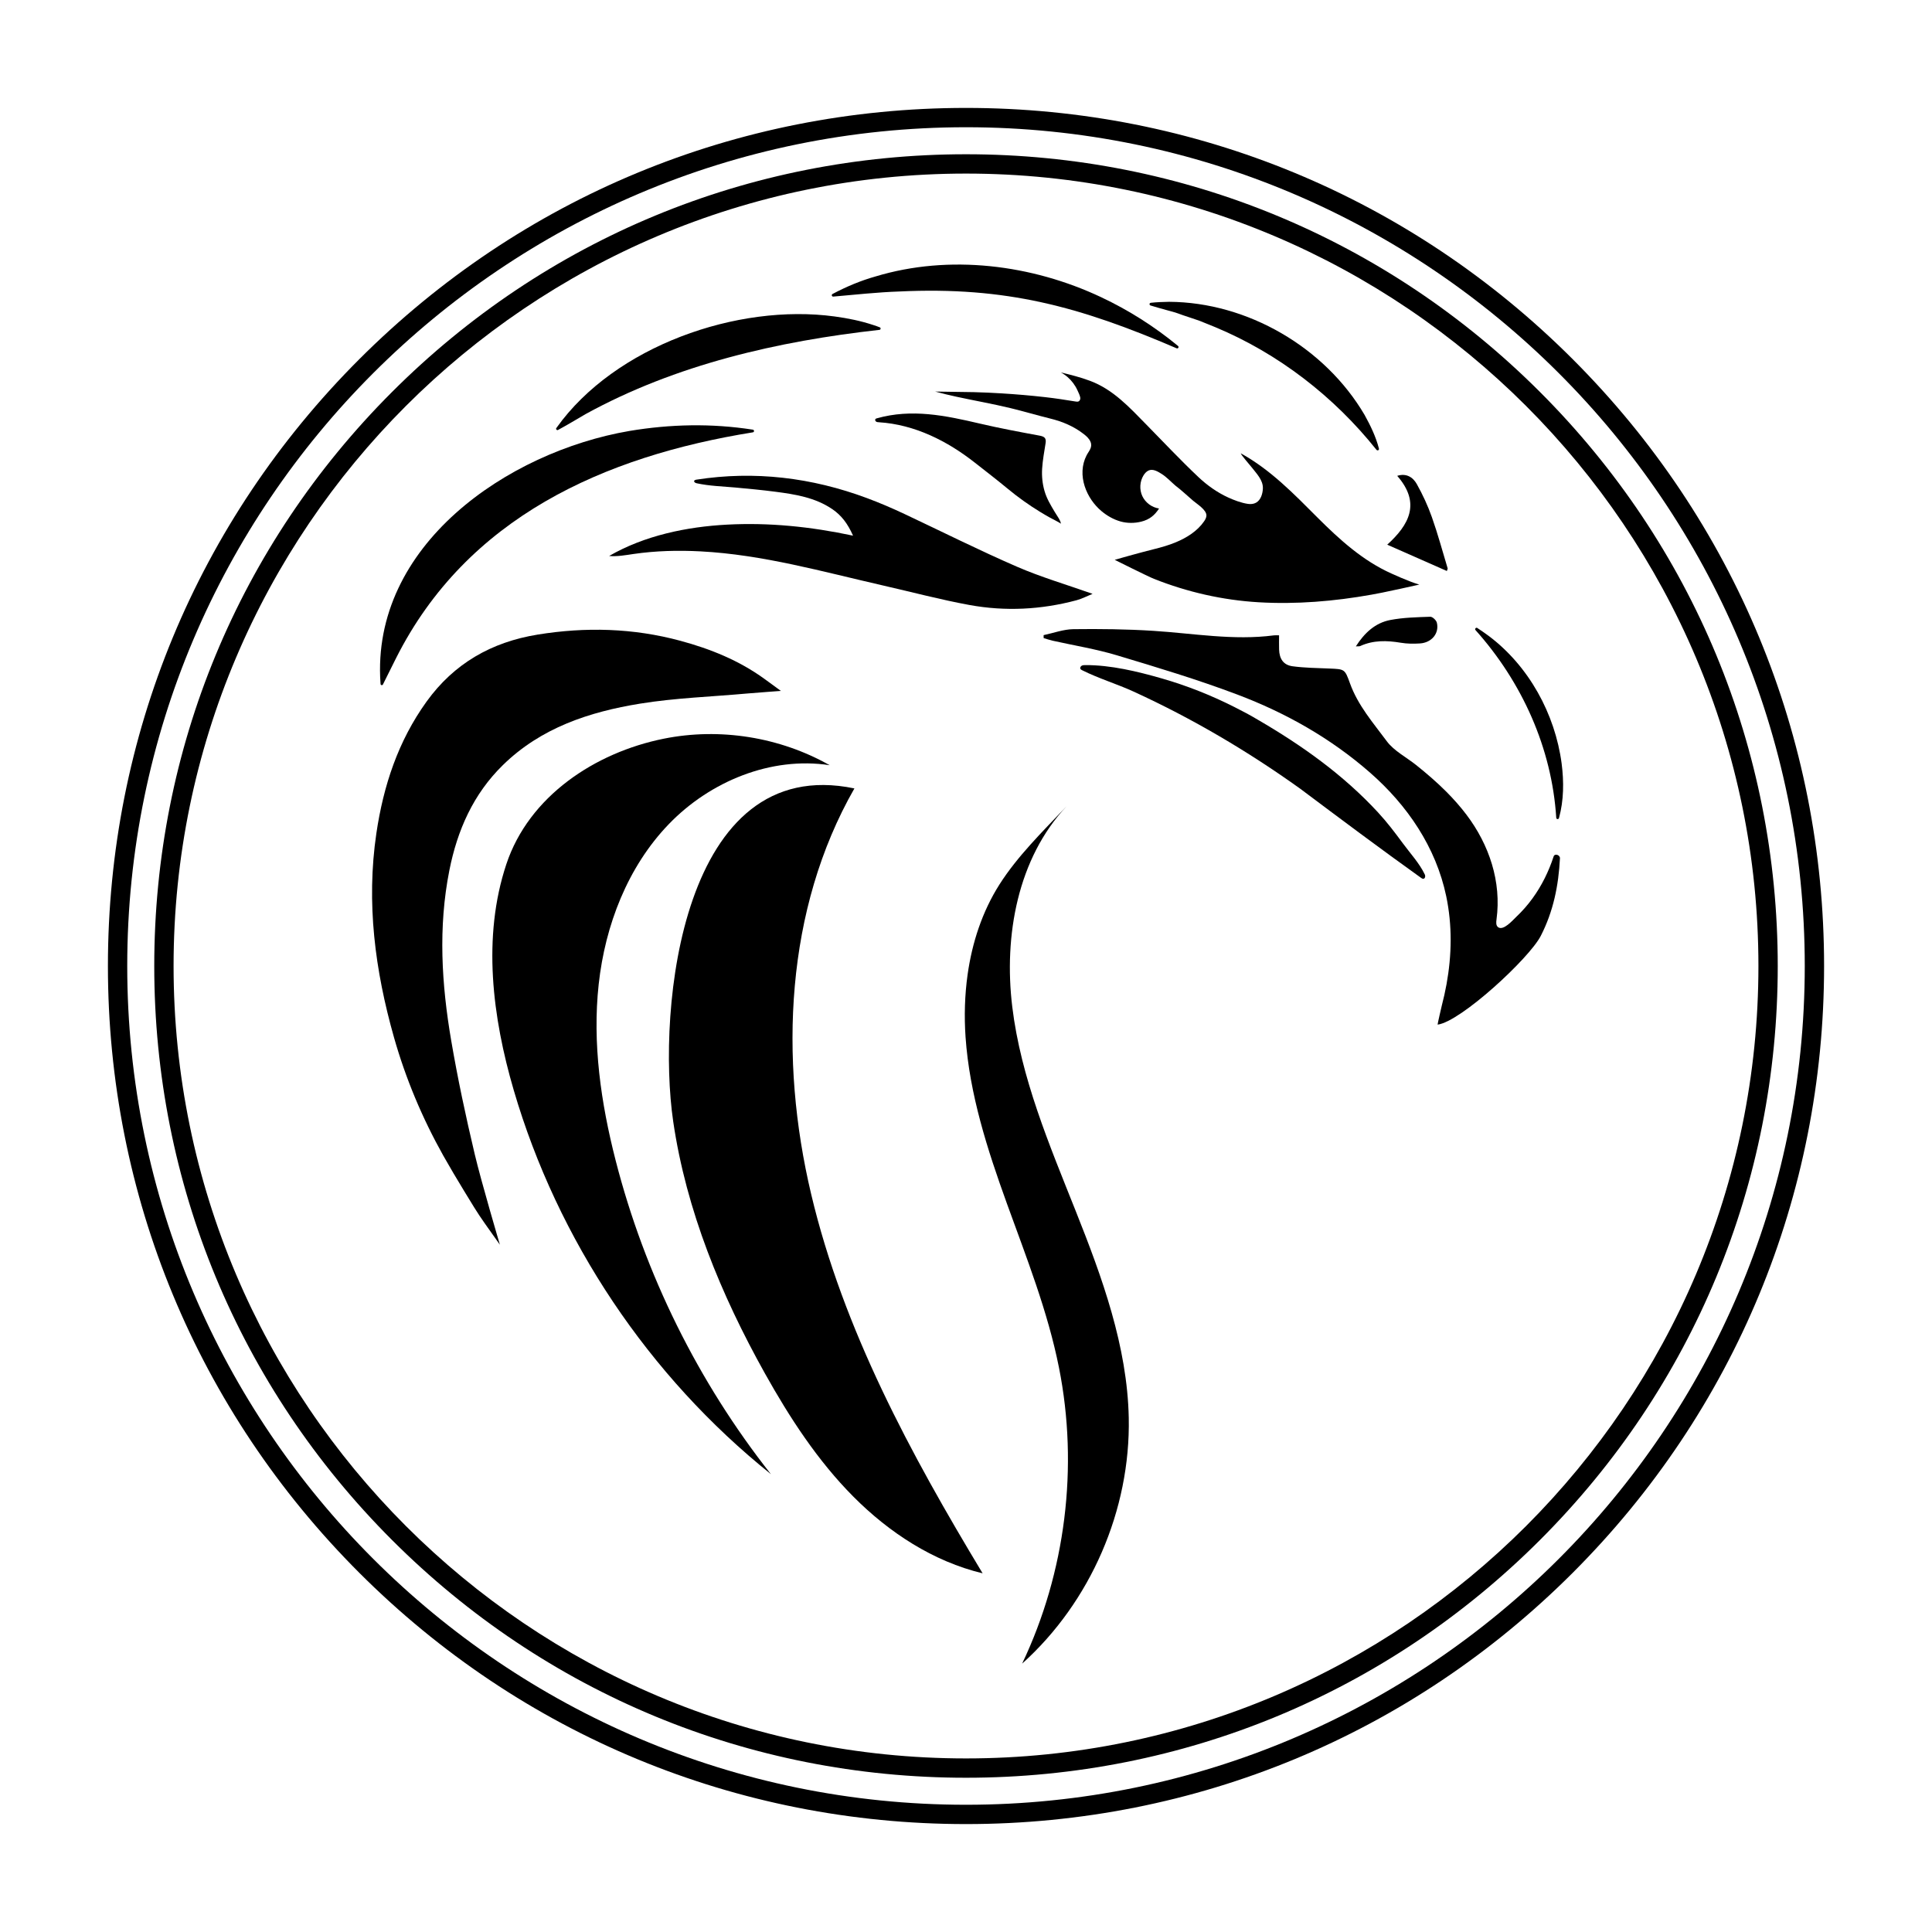 <?xml version="1.0" encoding="utf-8"?>
<!-- Generator: Adobe Illustrator 27.0.0, SVG Export Plug-In . SVG Version: 6.00 Build 0)  -->
<svg version="1.1" id="Layer_1" xmlns="http://www.w3.org/2000/svg" xmlns:xlink="http://www.w3.org/1999/xlink" x="0px" y="0px"
	 viewBox="0 0 700 700" style="enable-background:new 0 0 700 700;" xml:space="preserve">
<g>
	<path d="M350,660.9c-83.05,0-161.12-32.34-219.84-91.06C71.44,511.12,39.1,433.05,39.1,350s32.34-161.12,91.06-219.84
		C188.88,71.44,266.95,39.1,350,39.1s161.12,32.34,219.84,91.06c58.72,58.72,91.06,136.8,91.06,219.84
		c0,83.05-32.34,161.12-91.06,219.84C511.12,628.56,433.05,660.9,350,660.9z M350,46.1C182.43,46.1,46.1,182.43,46.1,350
		S182.43,653.9,350,653.9S653.9,517.57,653.9,350S517.57,46.1,350,46.1z"/>
</g>
<g>
	<path d="M350,644.11c-78.56,0-152.42-30.59-207.97-86.14C86.48,502.42,55.89,428.56,55.89,350s30.59-152.42,86.14-207.97
		C197.58,86.48,271.44,55.89,350,55.89s152.42,30.59,207.97,86.14c55.55,55.55,86.14,129.41,86.14,207.97
		s-30.59,152.42-86.14,207.97S428.56,644.11,350,644.11z M350,62.89C191.69,62.89,62.89,191.69,62.89,350S191.69,637.11,350,637.11
		S637.11,508.31,637.11,350S508.31,62.89,350,62.89z"/>
</g>
<path d="M356.02,570.04c-17.88-4.29-33.87-14.74-46.83-27.78c-12.96-13.04-23.09-28.62-32.06-44.67
	c-15.88-28.43-28.51-59.08-33.22-91.3c-5.97-40.88,3.14-133.64,65.66-120.63c-25.05,43.81-27.31,97.9-15.67,147
	C305.54,481.76,329.95,526.83,356.02,570.04z"/>
<path d="M300.61,277.25c-18.05-10.22-39.82-13.7-60.15-9.6c-24.88,5.01-48.79,20.82-56.99,45.42c-8.82,26.47-5.02,55.65,2.66,81.9
	c15.93,54.41,48.93,103.69,93.18,139.14c-26.38-33.42-45.67-72.41-56.25-113.66c-5.34-20.82-8.48-42.48-6.14-63.85
	c2.34-21.37,10.49-42.53,25.41-58.01S279.37,273.98,300.61,277.25z"/>
<path d="M181.12,450.98c0,0-6.74-22.74-9.13-32.85c-3.22-13.59-6.15-27.28-8.5-41.05c-3.51-20.49-4.77-41.1-0.68-61.72
	c2.88-14.53,8.65-27.64,19.39-38.15c13.8-13.52,31.32-19.29,49.71-22.27c12.84-2.08,25.94-2.5,38.92-3.68
	c3.27-0.29,12.11-0.93,12.11-0.93s-4.41-3.22-5.96-4.35c-9.21-6.69-19.6-10.88-30.49-13.82c-17.06-4.6-34.3-5.07-51.73-2.23
	c-16.71,2.72-30.26,10.47-40.2,24.26c-10.3,14.3-15.64,30.45-18.2,47.77c-3.71,25.16-0.47,49.68,6.37,73.84
	c4.25,15.01,10.3,29.39,17.93,42.99c2.42,4.27,4.92,8.5,7.48,12.69c2.44,4,4.82,8.02,7.55,11.84
	C176.55,444.55,181.12,450.98,181.12,450.98z"/>
<path d="M373.4,305.96c-4.13,4.6-8.02,9.38-11.3,14.54c-6.23,9.81-9.89,21.07-11.51,32.53c-1.06,7.52-1.27,15.16-0.75,22.74
	c1.44,20.75,7.93,40.79,15,60.35c7.07,19.56,14.79,39.01,18.85,59.41c7.16,35.94,2.4,74.15-13.35,107.23
	c24.82-22.31,39.3-55.7,38.63-89.07c-0.53-25.92-9.62-50.82-19.21-74.9c-9.59-24.08-19.88-48.3-23-74.03
	c-3.12-25.73,1.95-53.77,19.7-72.66C382.13,296.67,377.64,301.22,373.4,305.96z"/>
<path d="M378.13,231.19c1.08,0.32,2.14,0.69,3.23,0.94c7.75,1.74,15.65,3,23.24,5.28c14.67,4.4,29.38,8.83,43.7,14.24
	c17.55,6.63,33.8,15.8,48.05,28.25c13.56,11.85,23.92,27.05,27.65,44.84c1.09,5.23,1.61,10.57,1.6,15.91
	c-0.01,5.36-0.54,10.71-1.5,15.99c-0.47,2.59-1.05,5.16-1.71,7.7c-0.12,0.45-1.61,6.92-1.52,6.9c8.32-1.03,33.19-23.98,37.38-32.15
	c4.56-8.89,6.44-18.2,6.95-28.1c0.06-1.25-1.9-1.87-2.29-0.68c-1.77,5.43-4.32,10.62-7.69,15.24c-1.72,2.36-3.65,4.56-5.77,6.57
	c-1.23,1.16-4.81,5.35-6.72,3.77c-0.75-0.62-0.65-1.76-0.52-2.72c1.86-13.71-2.65-27.12-10.9-38.01c-2.19-2.89-4.59-5.6-7.14-8.17
	c-3.5-3.52-7.27-6.76-11.15-9.86c-3.34-2.67-7.98-5.09-10.53-8.53c-5.03-6.8-10.46-12.94-13.39-21.07
	c-1.85-5.13-1.91-5.08-7.49-5.31c-4.44-0.18-8.91-0.23-13.3-0.82c-3.3-0.45-4.77-2.68-4.87-6.07c-0.05-1.65-0.01-3.31-0.01-5.14
	c-0.8,0-1.32-0.06-1.83,0.01c-14.7,1.93-29.21-0.72-43.8-1.64c-9.61-0.61-19.27-0.72-28.9-0.6c-3.6,0.05-7.19,1.4-10.78,2.16
	C378.14,230.48,378.14,230.84,378.13,231.19z"/>
<path d="M346.53,143.74c6.53,1.42,13.13,2.57,19.63,4.14c4.83,1.17,9.61,2.6,14.43,3.79c4.39,1.08,8.45,2.79,12.05,5.58
	c1.01,0.78,2,1.67,2.48,2.84c0.83,2.01-0.62,3.29-1.46,4.95c-0.87,1.7-1.35,3.58-1.44,5.48c-0.18,3.82,1.16,7.62,3.31,10.74
	c1,1.45,2.19,2.77,3.53,3.9c2.02,1.7,4.39,3.06,6.94,3.78c2.43,0.68,5.1,0.67,7.54,0.05c2.92-0.74,4.81-2.26,6.41-4.75
	c-2.59-0.37-4.95-2.12-6.06-4.49c-1.11-2.37-0.94-5.3,0.44-7.53c0.45-0.73,1.06-1.41,1.85-1.76c1.6-0.71,3.42,0.44,4.74,1.27
	c1.77,1.11,3.36,2.85,4.95,4.21c2.23,1.68,4.29,3.67,6.42,5.48c1.35,1.16,4.96,3.34,4.82,5.45c-0.05,0.76-0.45,1.45-0.88,2.07
	c-2.44,3.52-6.28,5.91-10.19,7.53c-2.61,1.09-5.34,1.86-8.09,2.54c-2.59,0.64-5.11,1.34-7.69,2.03c-2.14,0.57-4.24,1.21-6.37,1.8
	c0,0,12.03,6.02,14.2,6.88c12.12,4.81,24.88,7.72,37.91,8.49c13.62,0.81,27.49-0.35,40.91-2.75c1.3-0.23,2.6-0.48,3.89-0.74
	c4.49-0.9,8.96-1.93,13.44-2.91c-1.42-0.42-2.51-0.83-3.13-1.07c-2.77-1.06-4.25-1.73-6.98-2.95
	c-10.33-4.62-18.76-12.27-26.68-20.18c-8.67-8.67-17.04-17.38-27.9-23.37c0.16,0.66,3.36,4.3,3.99,5.11
	c1.7,2.21,4.11,4.57,4.03,7.57c-0.06,1.9-0.71,4.24-2.48,5.22c-0.9,0.5-1.98,0.58-3,0.42c-2.34-0.35-4.92-1.32-7.07-2.3
	c-3.98-1.82-7.63-4.41-10.81-7.41c-6.5-6.13-12.62-12.66-18.89-19.04c-6.09-6.2-11.97-12.69-20.39-15.83
	c-3.44-1.29-7.02-2.19-10.59-3.05c1.77,0.92,3.31,2.28,4.5,3.88c0.6,0.8,1.12,1.67,1.53,2.58c0.34,0.76,0.9,1.84,1.03,2.64
	c0.09,0.54-0.11,1.17-0.6,1.4c-0.35,0.16-0.75,0.11-1.13,0.04c-3.68-0.61-7.32-1.16-11.02-1.58c-5.22-0.59-10.46-1.04-15.7-1.36
	c-3.37-0.21-6.74-0.36-10.12-0.45c-0.79-0.02-13.99-0.21-13.99-0.21C341.39,142.57,343.95,143.18,346.53,143.74z"/>
<path d="M251.51,174.24c-0.12,0.46,0.46,0.76,0.93,0.86c4.59,1,9.24,1.11,13.9,1.53c4.83,0.44,9.66,0.9,14.47,1.52
	c7.24,0.94,14.54,2.08,20.79,6.35c3.25,2.22,5.55,5.22,7.47,9.58c-15.56-3.31-30.49-4.79-45.59-4
	c-14.66,0.77-29.96,3.95-42.78,11.36c2.95,0.26,5.9-0.29,8.83-0.72c8.02-1.17,16.16-1.37,24.26-0.95
	c22.61,1.18,44.3,7.38,66.26,12.39c10.4,2.37,20.72,5.12,31.2,7.04c12.99,2.37,26,1.71,38.8-1.72c1.97-0.53,3.83-1.52,5.81-2.32
	c-9.47-3.35-18.69-6.05-27.42-9.84c-13.76-5.98-27.19-12.71-40.77-19.11c-4.46-2.1-8.99-4.04-13.61-5.76
	c-19.92-7.42-40.65-9.94-61.7-6.67c-0.21,0.03-0.46,0.09-0.63,0.21C251.61,174.04,251.54,174.13,251.51,174.24z"/>
<path d="M137.86,247.52c-3.48-49.9,46-83.81,90.21-91.38c14.88-2.48,29.65-2.79,44.55-0.49c0,0,0.17,0.03,0.17,0.03
	c0.26,0.04,0.45,0.29,0.4,0.56c-0.03,0.21-0.2,0.37-0.39,0.4c-53.96,8.69-103.62,30.83-129.3,81.82c0,0-4.76,9.54-4.76,9.54
	c-0.17,0.4-0.85,0.28-0.85-0.17C137.88,247.84,137.86,247.52,137.86,247.52L137.86,247.52z"/>
<path d="M516.23,316.84c-1.92-4.04-5.34-7.73-7.99-11.34c-2.82-3.84-5.71-7.63-8.94-11.13c-12.56-13.61-27.54-24.28-43.52-33.57
	c-2.78-1.67-5.67-3.19-8.57-4.65c-8.42-4.25-17.23-7.75-26.3-10.35c-8.83-2.53-18.47-4.87-27.69-4.82c-0.45,0-0.93,0.01-1.32,0.24
	c-0.39,0.23-0.65,0.75-0.43,1.14c0.13,0.22,0.37,0.35,0.6,0.47c6.04,3.03,12.58,4.96,18.73,7.78c21.25,9.74,41.32,21.57,60.31,35.17
	c14.49,10.86,29.03,21.75,43.76,32.28c0.26,0.18,0.55,0.38,0.86,0.34C516.37,318.32,516.51,317.41,516.23,316.84z"/>
<path d="M201.71,154.9c21.06-29.46,65.4-45.04,100.69-40.24c4.73,0.64,9.55,1.6,14.12,3.14c0.75,0.23,1.51,0.51,2.26,0.81
	c0.43,0.16,0.35,0.86-0.12,0.9c-36.83,4.1-73.75,12.55-106.45,30.5c-3.2,1.87-6.76,4.01-10.02,5.77c-0.41,0.24-0.93-0.31-0.61-0.7
	C201.57,155.08,201.71,154.9,201.71,154.9L201.71,154.9z"/>
<path d="M382.76,186.46c-0.22-0.37-0.46-0.74-0.69-1.11c-1.44-2.42-2.82-4.69-3.61-7.42c-0.76-2.61-1.04-5.34-0.88-8.05
	c0.19-3.15,0.79-6.27,1.27-9.39c0.27-1.78-0.47-2.33-2.19-2.65c-7.25-1.34-14.52-2.7-21.7-4.38c-12.45-2.92-24.65-5.46-37.28-1.89
	c-0.17,0.05-0.35,0.1-0.47,0.24c-0.24,0.27-0.09,0.72,0.2,0.93c0.29,0.21,0.67,0.23,1.03,0.25c12.98,0.82,24.79,6.78,34.87,14.72
	c3.94,3.1,7.92,6.15,11.77,9.34c3.7,3.07,7.63,5.88,11.73,8.39c1.19,0.73,2.39,1.43,3.61,2.11c0.3,0.17,3.94,1.99,3.94,2.23
	C384.37,188.76,383.25,187.28,382.76,186.46z"/>
<path d="M502.62,197.35c7.31,3.23,14.44,6.37,21.6,9.53c0.18-0.57,0.34-0.79,0.29-0.96c-1.87-6.2-3.56-12.47-5.72-18.57
	c-1.46-4.13-3.33-8.16-5.47-11.98c-1.42-2.54-3.88-4-7.08-2.96C514.95,182.37,510.45,190.23,502.62,197.35z"/>
<path d="M492.84,234.07c4.75-2.16,9.63-2.04,14.65-1.2c2.28,0.39,4.66,0.41,6.98,0.26c4.27-0.27,7.06-3.67,6.13-7.52
	c-0.22-0.89-1.58-2.18-2.38-2.15c-4.85,0.17-9.76,0.27-14.51,1.18c-5.4,1.04-9.3,4.61-12.46,9.55
	C492.06,234.14,492.5,234.23,492.84,234.07z"/>
<path d="M498.74,163c-15.39-19.32-35.57-34.93-58.37-44.44c0,0-5.73-2.32-5.73-2.32c-1.94-0.71-3.92-1.29-5.87-1.98l-2.93-1.03
	l-2.99-0.83c-2-0.54-4-1.12-6-1.72c-0.26-0.08-0.41-0.36-0.33-0.62c0.06-0.2,0.23-0.33,0.42-0.35c2.2-0.25,4.41-0.31,6.63-0.36
	c28.41,0.15,56.49,16.51,70.85,40.99c2.12,3.84,4.05,7.79,5.17,12.1c0.11,0.28,0.01,0.65-0.32,0.72
	C499.05,163.21,498.85,163.14,498.74,163L498.74,163z"/>
<path d="M426.33,126.2c-35.15-15.11-61.81-22.43-100.48-20.59c-8.01,0.27-15.96,1.16-23.95,1.85c-0.27,0.02-0.51-0.18-0.53-0.46
	c-0.01-0.25,0.14-0.44,0.36-0.53c4.99-2.64,10.17-4.81,15.51-6.31c26.79-8.09,56.59-4.31,81.66,7.49
	c10.08,4.74,19.38,10.66,27.93,17.7c0.21,0.17,0.24,0.49,0.07,0.7C426.76,126.23,426.53,126.28,426.33,126.2L426.33,126.2z"/>
<path d="M563.86,296.31c-1.6-25.3-12.42-49.21-29.27-68.03c-0.37-0.42,0.23-1.09,0.69-0.73c1.03,0.68,3.05,2.06,4.03,2.8
	c14.59,10.91,24.12,28.29,26.5,46.29c0.84,6.57,0.81,13.29-0.96,19.74C564.73,296.92,563.9,296.9,563.86,296.31L563.86,296.31z"/>
</svg>
